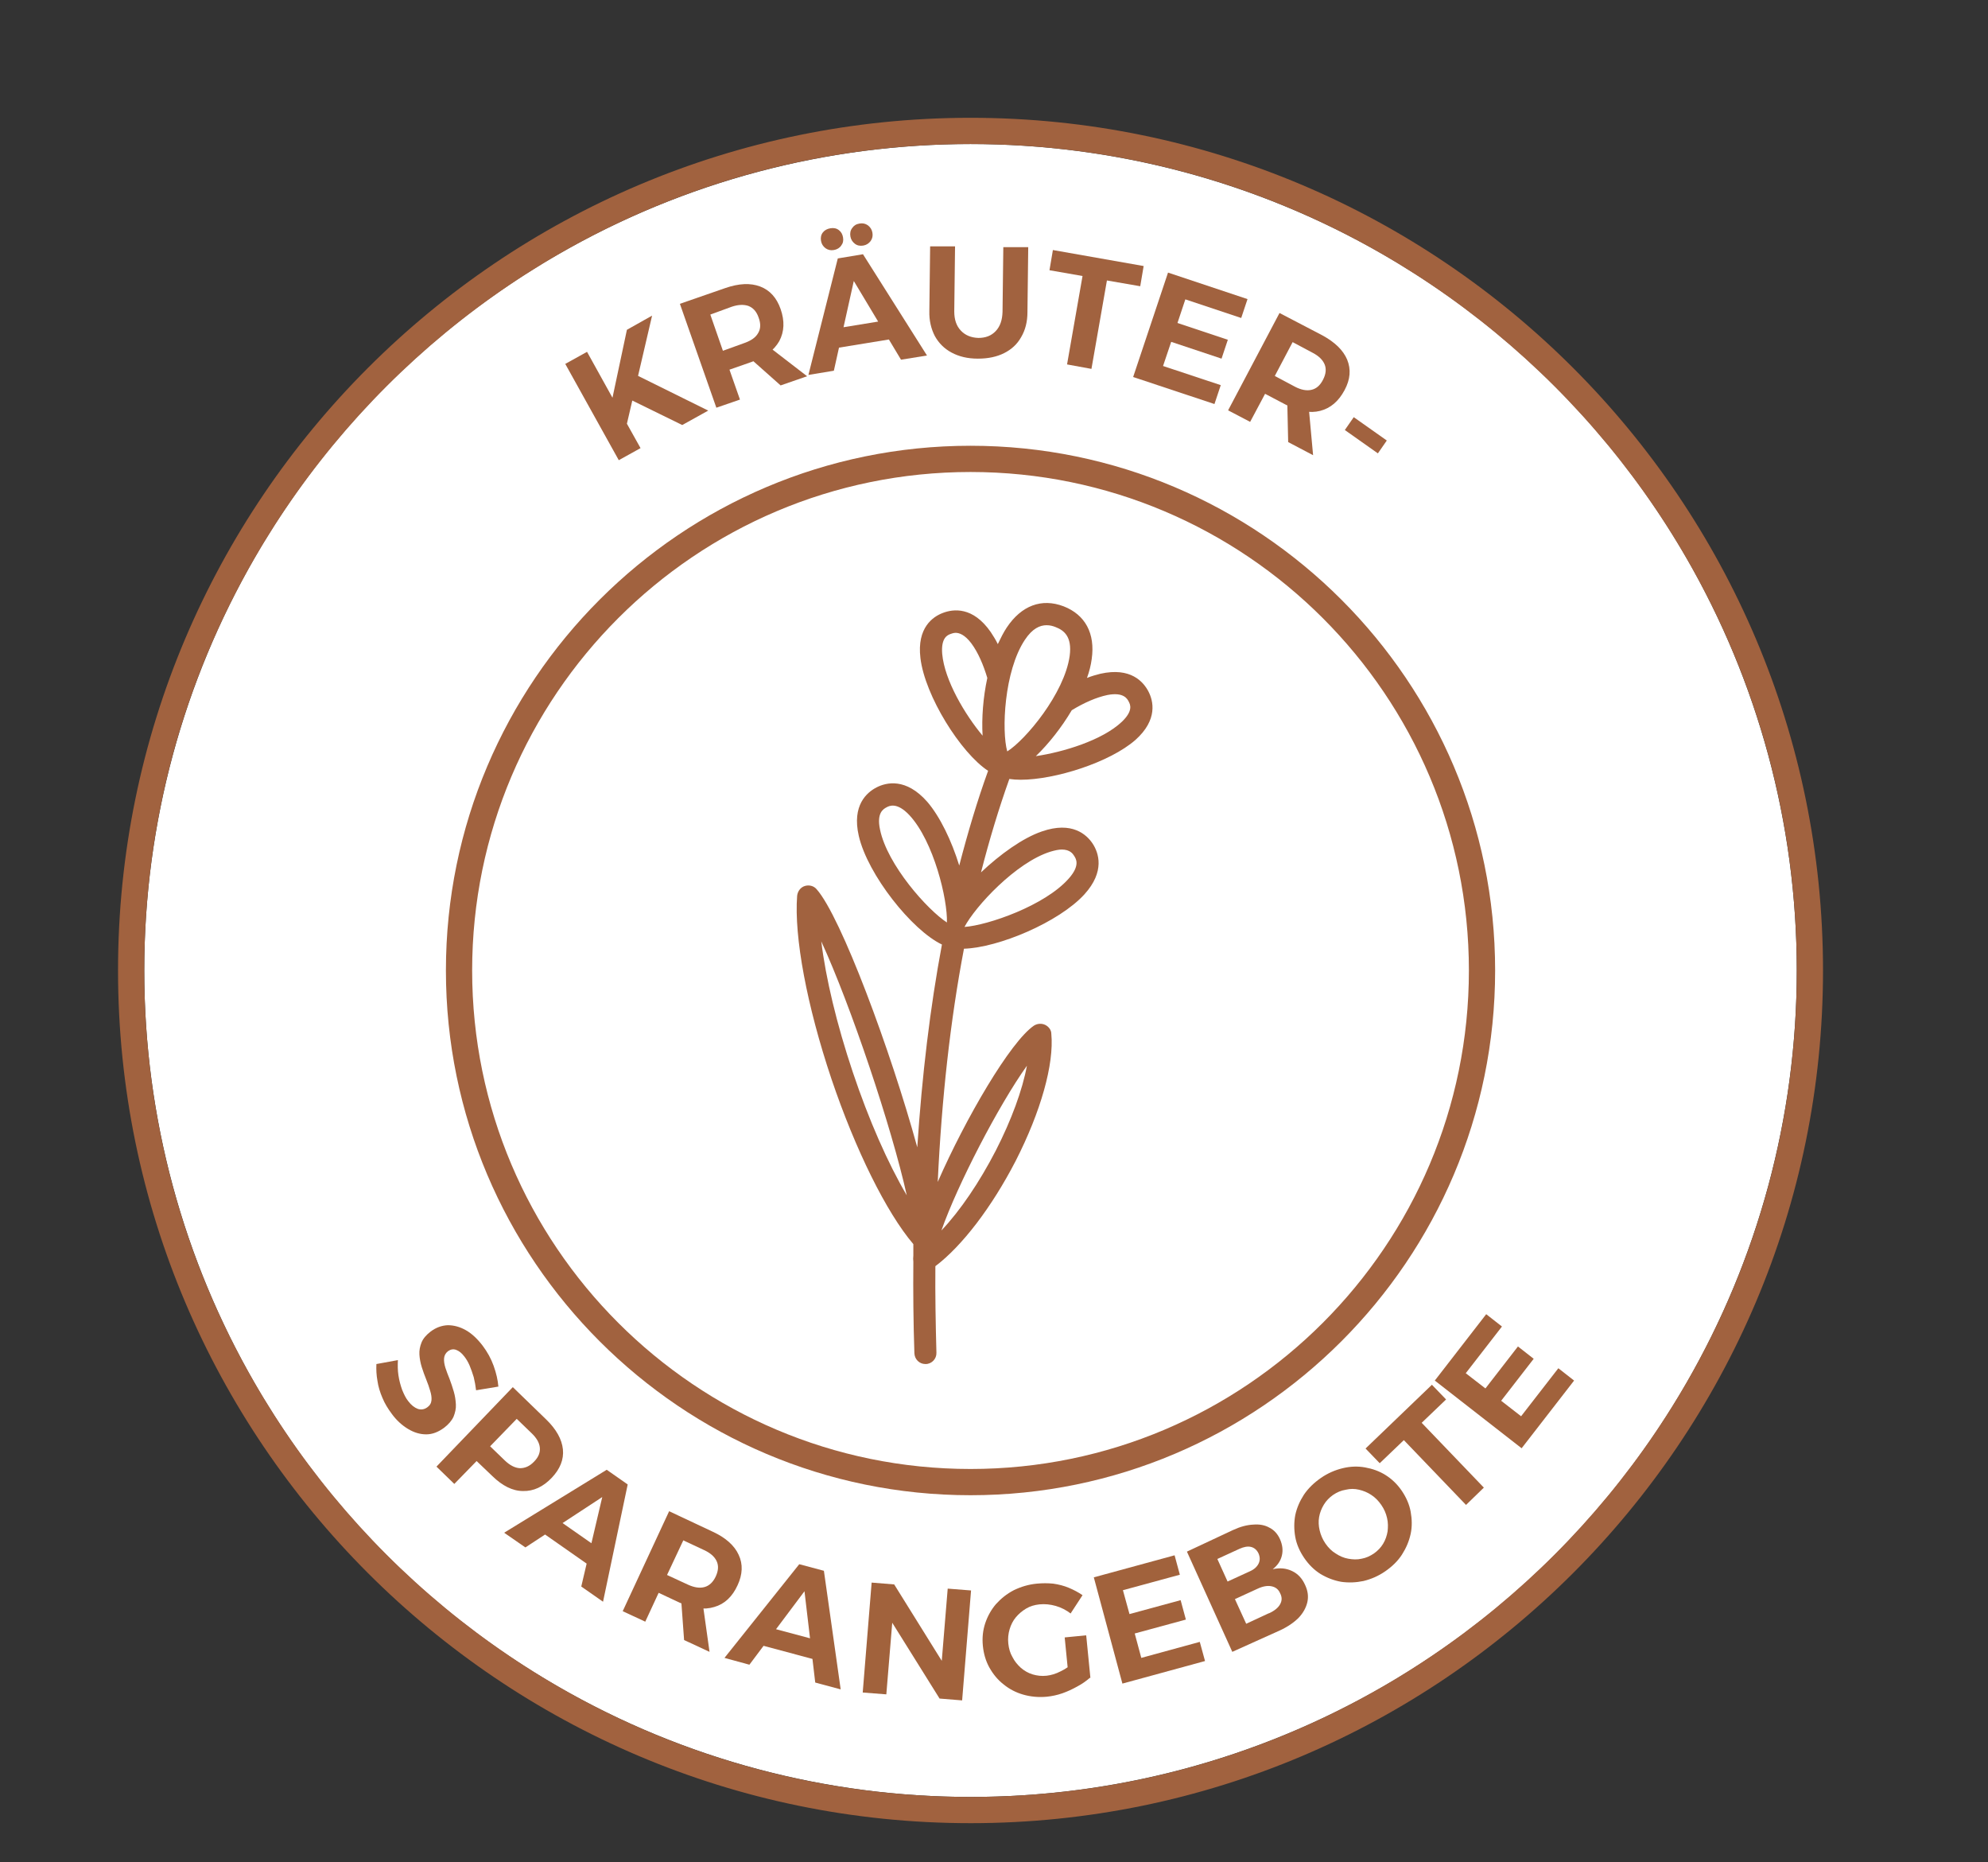 <?xml version="1.0" encoding="UTF-8"?>
<svg id="Layer_1" data-name="Layer 1" xmlns="http://www.w3.org/2000/svg" viewBox="0 0 75.79 70.97">
  <rect x="0" y="0" width="75.79" height="70.97" fill="#333333" stroke="none"/>
  <defs>
    <style>
      .cls-1 {
        fill: #a1623c;
      }

      .cls-1, .cls-2, .cls-3 {
        stroke-width: 0px;
      }

      .cls-2 {
        fill: #a1623f;
      }

      .cls-3 {
        fill: #fff;
      }
    </style>
  </defs>
  <circle class="cls-3" cx="37" cy="36.99" r="31.5"/>
  <g>
    <path class="cls-2" d="M21.55,13.87l.83-.46.97,1.75.55-2.59.96-.54-.96,4.12.52.93-.83.46-2.04-3.67ZM24.21,14.27l2.79,1.38-.99.55-1.98-.97.18-.96Z"/>
    <path class="cls-2" d="M27.65,10.98c.52-.18.96-.2,1.33-.06s.63.43.78.86c.16.46.14.86-.05,1.22-.2.35-.55.62-1.07.8l-.83.29.4,1.14-.9.31-1.39-3.96,1.73-.6ZM28.39,13.07c.25-.09.42-.21.51-.37.1-.16.11-.36.02-.6-.08-.23-.21-.37-.39-.44-.18-.06-.39-.05-.63.03l-.82.3.48,1.38.83-.3ZM28.42,13.5l.87-.3,1.48,1.14-1.01.35-1.34-1.19Z"/>
    <path class="cls-2" d="M31.94,9.85l.96-.16,2.44,3.86-.99.16-1.8-3-.76,3.42-.97.16,1.12-4.44ZM31.66,8.7c.12-.02.23,0,.32.07s.14.16.16.28c.02.12,0,.22-.07.31-.06.09-.16.15-.28.17s-.22,0-.32-.07c-.09-.07-.15-.16-.17-.28-.02-.12,0-.23.07-.32s.17-.14.29-.16ZM31.56,12.57l2.45-.4.12.73-2.45.4-.12-.73ZM32.77,8.52c.12-.02.22,0,.32.07.09.07.15.16.17.28.02.12,0,.22-.07.32-.07.09-.16.15-.28.17s-.23,0-.32-.07-.15-.16-.17-.28c-.02-.12,0-.23.07-.32.06-.09.15-.15.28-.17Z"/>
    <path class="cls-2" d="M36.38,11.87c0,.31.08.55.25.73s.39.27.67.28c.27,0,.49-.08.66-.26.17-.18.25-.42.26-.73l.03-2.47h.95s-.03,2.48-.03,2.48c0,.36-.08.68-.24.95-.15.27-.37.47-.65.61-.28.14-.61.21-1,.21s-.72-.08-1-.23c-.28-.15-.49-.36-.64-.63-.14-.27-.22-.59-.21-.95l.03-2.47h.95s-.03,2.48-.03,2.48Z"/>
    <path class="cls-2" d="M40.14,9.53l3.46.61-.13.77-1.27-.22-.59,3.37-.93-.17.59-3.37-1.26-.22.13-.77Z"/>
    <path class="cls-2" d="M44.53,10.39l3.03,1.01-.24.72-2.13-.71-.3.9,1.92.64-.24.72-1.92-.64-.31.92,2.2.73-.24.72-3.1-1.03,1.33-3.98Z"/>
    <path class="cls-2" d="M50.41,12.78c.48.26.8.57.95.93.15.37.12.75-.1,1.16-.23.43-.54.69-.93.79s-.83.02-1.32-.24l-.78-.41-.57,1.07-.84-.44,1.96-3.71,1.63.85ZM49.37,14.74c.23.12.44.16.62.12.19-.04.34-.17.45-.39.11-.21.13-.41.06-.58s-.22-.32-.45-.44l-.77-.41-.68,1.29.77.41ZM49.07,15.06l.82.43.17,1.86-.95-.5-.04-1.79Z"/>
    <path class="cls-2" d="M51.61,15.9l1.26.89-.34.49-1.26-.89.34-.49Z"/>
  </g>
  <path class="cls-2" d="M37,69.49c-17.92,0-32.5-14.58-32.5-32.5S19.08,4.49,37,4.49s32.5,14.58,32.5,32.5-14.58,32.5-32.5,32.5ZM37,5.49c-17.37,0-31.5,14.13-31.5,31.5s14.13,31.5,31.5,31.5,31.5-14.13,31.5-31.5S54.37,5.49,37,5.49Z"/>
  <path class="cls-2" d="M37,56.99c-11.03,0-20-8.97-20-20s8.97-20,20-20,20,8.97,20,20-8.97,20-20,20ZM37,17.99c-10.48,0-19,8.52-19,19s8.52,19,19,19,19-8.52,19-19-8.52-19-19-19Z"/>
  <path class="cls-2" d="M43.78,26.35c-.19-.36-.67-.93-1.83-.67-.16.04-.34.09-.51.16.09-.25.15-.49.18-.72.14-.98-.25-1.69-1.07-2.01h0c-.84-.32-1.61-.03-2.17.81-.12.18-.23.4-.34.63-.08-.17-.18-.32-.27-.46-.68-.98-1.43-.88-1.82-.73-.38.14-1,.56-.86,1.72.17,1.44,1.54,3.62,2.58,4.3-.41,1.13-.77,2.34-1.1,3.61-.29-.94-.73-1.86-1.22-2.43-.81-.92-1.56-.74-1.93-.55h0c-.37.19-.95.68-.68,1.85.34,1.48,2.03,3.6,3.17,4.14-.45,2.4-.76,4.99-.94,7.73-1.01-3.68-2.91-8.8-3.84-9.84-.11-.13-.29-.17-.45-.12s-.27.2-.29.37c-.12,1.57.37,4.19,1.31,6.99.91,2.69,2.09,5.08,3.12,6.29v.43c-.01.09-.01.17,0,.24h0c-.01,1.14,0,2.31.04,3.49.01.23.19.41.42.41h.01c.23,0,.42-.2.41-.43-.03-1.12-.05-2.22-.04-3.3,1.02-.77,2.15-2.25,3.06-4.01.96-1.88,1.47-3.69,1.36-4.85,0-.15-.11-.28-.24-.34s-.29-.05-.42.03c-.9.61-2.61,3.54-3.67,5.96.15-3.18.48-6.16,1-8.89,1.32-.04,3.62-1.01,4.59-2.07.8-.88.54-1.59.32-1.93-.23-.35-.79-.87-1.94-.47-.73.25-1.59.87-2.32,1.56.32-1.25.68-2.44,1.08-3.56.13.02.28.03.43.03,1.31,0,3.4-.66,4.38-1.52.86-.77.68-1.49.49-1.85ZM37.46,28.04c-.66-.79-1.45-2.1-1.54-3.12-.05-.62.21-.72.33-.76h0s.1-.04.18-.04c.14,0,.35.07.6.4.26.35.46.82.61,1.32-.16.74-.22,1.53-.18,2.2ZM32.51,40.86c-.61-1.82-1.03-3.58-1.2-4.98,1.12,2.43,2.68,7.07,3.26,9.68-.72-1.22-1.45-2.88-2.06-4.7ZM39.15,40.62c-.17.92-.59,2.07-1.19,3.24-.62,1.2-1.35,2.28-2.07,3.04.61-1.74,2.18-4.77,3.26-6.28ZM33.55,31.62c-.14-.65.14-.79.25-.85s.4-.2.87.3c.93,1,1.46,3.22,1.43,4.09-.74-.48-2.27-2.19-2.55-3.54ZM40.05,32.46c.17-.05.31-.08.43-.08.31,0,.42.16.47.24.07.11.24.36-.2.86-.91,1.04-3.1,1.79-3.98,1.85.41-.78,1.96-2.46,3.28-2.87ZM38.4,28.64c-.22-.78-.12-3.06.67-4.25.29-.44.58-.56.83-.56.13,0,.24.03.34.07.31.12.64.35.54,1.1-.2,1.43-1.68,3.2-2.38,3.64ZM42.77,27.51c-.75.71-2.25,1.16-3.28,1.31.48-.46.98-1.09,1.37-1.75.46-.28.93-.49,1.36-.58.62-.12.76.15.81.25.06.11.18.35-.26.77Z"/>
  <g>
    <path class="cls-1" d="M18.15,52.99c-.02-.17-.05-.34-.09-.5-.05-.16-.1-.31-.16-.45-.06-.14-.13-.25-.2-.34-.1-.13-.2-.21-.31-.25-.11-.04-.21-.02-.31.05-.09.07-.14.16-.15.27-.01.11.01.23.05.36s.1.28.16.43c.06.16.11.31.16.48s.07.32.08.49c.01.16-.03.32-.09.47-.07.15-.19.29-.36.42-.22.16-.44.25-.68.25s-.47-.07-.7-.21-.44-.33-.62-.58c-.14-.19-.26-.38-.35-.6-.09-.21-.16-.43-.19-.65-.04-.22-.05-.43-.04-.64l.82-.15c-.01.19-.01.39.02.58.03.2.08.38.14.55.07.17.14.32.23.43.12.16.24.25.37.3.13.04.25.02.36-.06.1-.07.15-.16.16-.27s-.01-.23-.05-.36c-.04-.14-.09-.28-.15-.43-.06-.15-.12-.31-.17-.47s-.08-.32-.09-.48.02-.31.08-.46c.06-.15.18-.29.35-.42.2-.15.42-.23.65-.24.23,0,.46.06.69.19.23.13.44.33.64.59.18.24.32.49.42.77s.16.54.18.79l-.85.14Z"/>
    <path class="cls-1" d="M20.83,54.11c.38.37.59.75.63,1.13.04.39-.11.75-.42,1.08-.33.35-.7.52-1.1.51-.4,0-.79-.2-1.17-.57l-.9-.86h.58s-1.13,1.16-1.13,1.16l-.68-.66,2.91-3.03,1.28,1.24ZM19.25,55.67c.19.18.38.28.57.29.19,0,.37-.07.54-.25.17-.17.24-.35.22-.54-.02-.19-.13-.37-.32-.55l-.86-.83h.58s-1.59,1.64-1.59,1.64v-.59s.86.83.86.83Z"/>
    <path class="cls-1" d="M23.13,56.02l.8.56-.94,4.47-.83-.58.8-3.41-2.93,1.92-.81-.56,3.91-2.4ZM20.96,57.71l2.03,1.42-.42.61-2.03-1.42.42-.61Z"/>
    <path class="cls-1" d="M27.17,58.38c.5.23.83.53.99.88.17.36.15.75-.04,1.16-.2.44-.5.72-.89.83-.39.12-.83.06-1.33-.17l-.79-.37-.51,1.1-.86-.4,1.77-3.81,1.66.78ZM26.23,60.4c.24.11.45.14.63.09.18-.05.33-.19.43-.41s.11-.41.03-.58c-.08-.17-.24-.31-.48-.42l-.79-.37-.62,1.32.8.37ZM25.95,60.72l.84.39.26,1.85-.97-.45-.13-1.79Z"/>
    <path class="cls-1" d="M30.47,59.62l.94.25.64,4.52-.97-.26-.41-3.48-2.1,2.8-.95-.26,2.85-3.57ZM29,61.94l2.39.64-.19.71-2.39-.64.19-.71Z"/>
    <path class="cls-1" d="M33.23,60.32l.86.07,2.03,3.26-.25.06.26-3.16.89.07-.34,4.19-.86-.07-2.03-3.25.26-.06-.26,3.15-.9-.07.34-4.19Z"/>
    <path class="cls-1" d="M40.82,61.5c-.17-.13-.36-.23-.57-.29s-.42-.08-.62-.06c-.19.02-.36.07-.51.16-.15.09-.28.2-.39.33s-.19.29-.24.46c-.05.17-.07.35-.05.54.02.19.07.37.16.52.08.16.19.29.32.41.13.11.28.2.45.25.17.05.34.07.53.05.17-.02.35-.07.54-.17.19-.09.36-.21.51-.36l.6.61c-.14.12-.29.23-.48.33-.18.1-.37.19-.57.26s-.4.11-.59.13c-.32.03-.62,0-.9-.08s-.53-.21-.75-.39c-.22-.17-.4-.39-.54-.64s-.22-.53-.25-.83,0-.59.09-.86.23-.52.41-.73c.19-.21.41-.39.68-.53.27-.13.56-.22.88-.25.21-.02.42-.02.62,0,.21.03.41.08.6.16s.36.17.52.28l-.45.69ZM40.59,62.41l.82-.08.16,1.62-.82.08-.16-1.62Z"/>
    <path class="cls-1" d="M41.7,60.12l3.08-.84.2.74-2.17.59.25.91,1.95-.53.2.74-1.95.53.25.93,2.23-.61.2.73-3.15.86-1.09-4.05Z"/>
    <path class="cls-1" d="M47,58.32c.28-.13.54-.2.78-.21.24-.02.45.02.62.12.18.09.31.24.4.44.09.21.12.41.07.62s-.17.38-.35.52c.27-.06.51-.04.74.07s.39.29.5.54c.1.22.13.43.08.65-.05.21-.16.41-.33.59-.18.18-.41.34-.71.48l-1.82.82-1.73-3.82,1.75-.82ZM47.65,59.89c.16-.07.27-.17.33-.29.06-.12.06-.25,0-.39-.06-.13-.16-.22-.29-.25s-.27,0-.43.07l-.85.39.39.86.85-.39ZM48.38,61.49c.2-.09.35-.21.42-.34.08-.14.08-.28,0-.43-.06-.14-.17-.23-.33-.26-.15-.03-.33,0-.54.1l-.85.39.43.94.86-.4Z"/>
    <path class="cls-1" d="M50.36,56.33c.26-.18.54-.3.83-.37s.57-.08.85-.03c.28.05.54.14.78.29s.45.35.62.6.29.52.34.8.06.56,0,.84-.17.54-.33.79c-.16.25-.38.46-.64.64s-.54.3-.83.37c-.29.06-.57.07-.85.03-.28-.05-.54-.15-.79-.3-.24-.15-.45-.36-.62-.61s-.29-.52-.34-.8-.05-.56,0-.83c.06-.28.17-.53.33-.78.17-.25.39-.46.65-.64ZM50.82,56.98c-.14.1-.26.22-.35.37s-.15.3-.18.47c-.03.17-.02.34.02.51s.11.34.22.5.24.29.39.38c.15.1.31.17.48.2.17.03.34.04.51,0,.17-.03.32-.1.47-.2.14-.1.26-.22.35-.37.09-.15.14-.3.17-.47.02-.17.02-.34-.02-.51-.04-.18-.11-.34-.22-.5s-.24-.29-.38-.38c-.15-.1-.3-.16-.47-.2-.17-.04-.33-.04-.5,0-.19.03-.34.1-.49.2Z"/>
    <path class="cls-1" d="M52.06,55.21l2.53-2.43.54.56-.93.89,2.37,2.47-.68.66-2.37-2.47-.92.88-.54-.56Z"/>
    <path class="cls-1" d="M54.7,52.62l1.96-2.53.6.47-1.38,1.78.75.58,1.24-1.6.6.47-1.24,1.6.76.59,1.42-1.83.6.47-2,2.58-3.31-2.58Z"/>
  </g>
</svg>